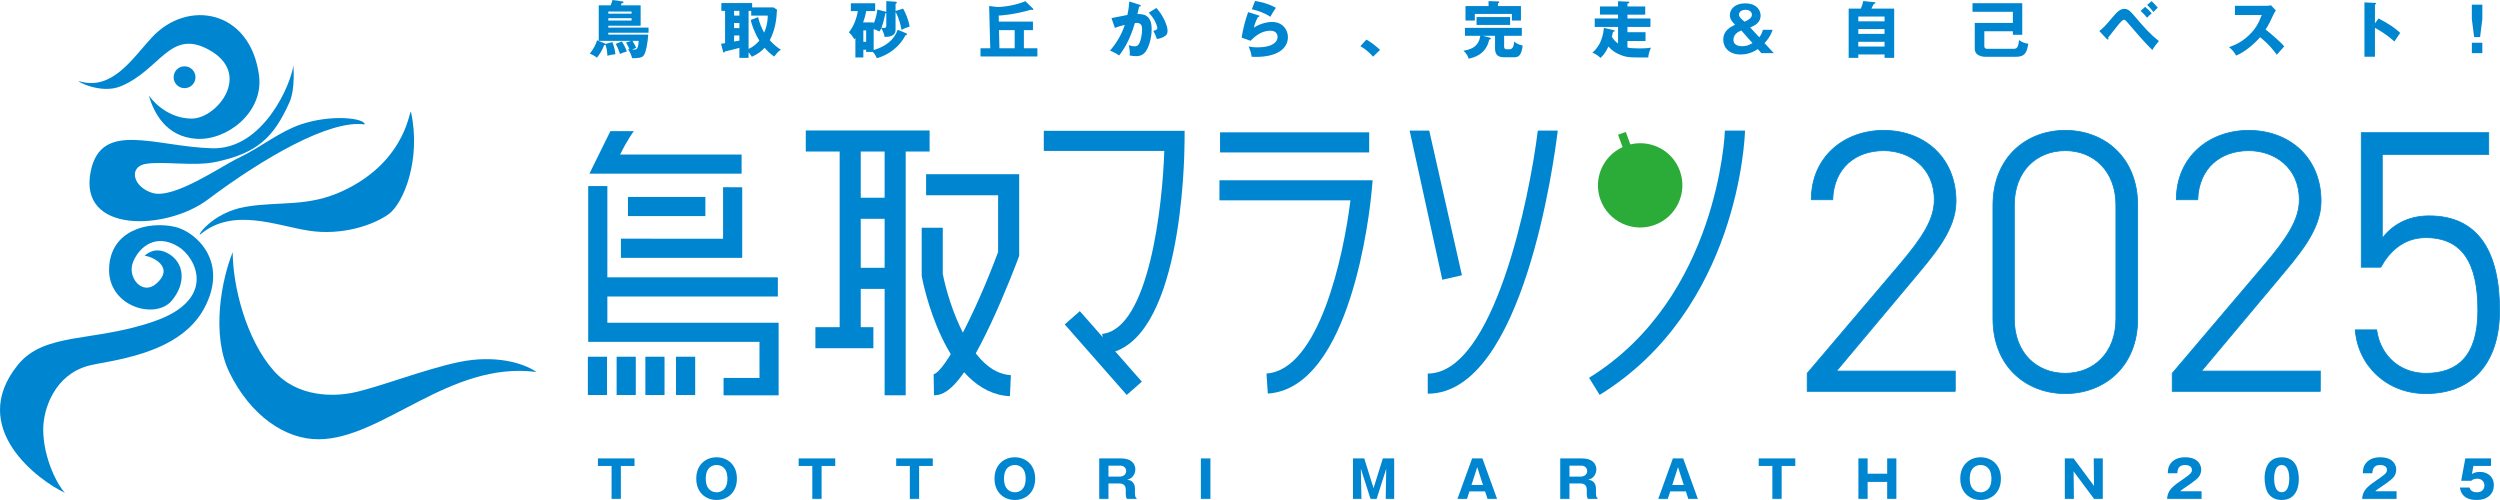 <?xml version="1.0" encoding="UTF-8"?><svg id="_レイヤー_2" xmlns="http://www.w3.org/2000/svg" viewBox="0 0 396.958 79.388"><defs><style>.cls-1{fill:#2bac39;}.cls-2,.cls-3{fill:#0086d1;}.cls-3{stroke:#0086d1;stroke-width:.127px;}</style></defs><g id="_レイヤー_2-2"><path class="cls-2" d="M12.587,12.896c-.854-.259,3.274,2.184,6.623.789,6.251-2.603,7.769-9.165,13.936-5.796,7.027,3.84,1.281,10.918-2.662,10.94-3.157.015-5.596-1.932-6.857-3.667.786,2.68,2.68,6.563,7.569,6.879,4.885.314,10.722-4.255,9.931-10.091C39.724,1.542,29.777-.192,24.102,5.956c-3.103,3.362-6.312,8.515-11.515,6.94"/><path class="cls-2" d="M31.039,12.267c0,.956-.776,1.732-1.736,1.732-.958,0-1.734-.776-1.734-1.732,0-.96.776-1.738,1.734-1.738.96,0,1.736.778,1.736,1.738"/><path class="cls-2" d="M46.583,10.38c-.368,2.995-4.805,13.402-12.903,13.166-9.107-.266-17.622-4.494-19.277,3.665-2.026,9.988,12.084,9.357,18.566,4.495,8.749-6.561,19.392-12.771,24.948-11.945.041-1.005-5.32-1.657-10.169,0-3.454,1.18-6.229,3.579-9.874,5.322-2.821,1.351-10.28,6.573-13.657,5.559-3.154-.95-3.806-4.138-1.123-4.614,2.678-.473,7.65.403,11.057-.295,6.621-1.36,9.301-3.848,11.824-9.517.943-2.13.606-5.836.606-5.836"/><path class="cls-2" d="M31.887,37.161c-.884.731,1.625-3.375,7.054-4.314,5.425-.939,9.913.11,15.615-2.584,10.381-4.907,10.462-13.591,10.716-12.419,1.604,7.399-1.141,14.453-3.617,16.199-2.475,1.748-7.401,3.379-12.564,2.595-5.166-.786-12.051-3.748-17.204.523"/><path class="cls-2" d="M22.966,40.622c1.008.029,4.957,1.717,1.827,4.435-2.226,1.934-4.676-1.064-3.65-3.497,1.026-2.438,3.65-4.556,7.189-2.389,2.825,1.733,6.162,8.355-3.83,11.842-9.675,3.376-17.423,1.655-21.687,6.948-8.112,10.072,3.491,18.448,7.504,20.295-1.098-1.081-3.41-5.365-3.455-9.948-.035-3.533,1.926-8.781,7.096-10.211,3.17-.877,14.357-1.586,18.431-9.083,4.074-7.497-1.357-12.253-4.603-12.988-4.332-.983-10.302.577-10.468,6.631-.169,6.056,7.356,8.15,9.933,5.104,2.343-2.766,2.066-6.099-.628-7.556-2.219-1.2-3.659.416-3.659.416"/><path class="cls-2" d="M36.951,40.04c-1.717,4.202-3.518,13.057-.482,19.192,3.298,6.669,8.734,10.571,14.198,10.516,10.15-.099,20.74-12.48,34.521-10.681-2.212-1.525-6.7-2.726-12.234-1.594-5.53,1.13-13.315,4.209-17.187,4.935-2.542.474-8.45.848-12.323-3.561-4.387-5-6.489-13.45-6.493-18.807"/><rect class="cls-2" x="127.946" y="20.715" width="19.66" height="3.345"/><rect class="cls-2" x="133.324" y="23.222" width="3.348" height="29.367"/><rect class="cls-2" x="140.462" y="23.224" width="3.348" height="39.542"/><rect class="cls-2" x="129.471" y="51.949" width="9.206" height="3.345"/><rect class="cls-2" x="133.798" y="31.396" width="8.79" height="3.346"/><rect class="cls-2" x="133.8" y="42.521" width="8.787" height="3.351"/><path class="cls-2" d="M160.158,27.66l-13.111.001v3.347h11.436v9.002c-3.687,9.919-8.45,18.959-10.239,19.415l.057,3.342c1.819-.001,4.314-1.347,9.011-11.348,2.443-5.2,4.335-10.309,4.417-10.522l.1-.282v-12.956h-1.67Z"/><path class="cls-2" d="M146.35,36.162v7.656l.032.155c.139.753,3.567,18.458,13.977,18.936l.15-3.345c-6.386-.289-9.941-11.573-10.811-16.072v-7.329h-3.348Z"/><path class="cls-2" d="M186.496,20.774h-20.759v3.19h19.132c-.271,8.6-2.404,28.255-9.854,29.053l.344,3.178c12.24-1.313,12.716-30.561,12.73-33.817l.009-1.604h-1.602Z"/><rect class="cls-2" x="173.587" y="48.601" width="3.193" height="14.913" transform="translate(6.598 129.614) rotate(-41.317)"/><rect class="cls-2" x="193.724" y="21.012" width="23.677" height="3.193"/><path class="cls-2" d="M216.206,28.625h-22.58v3.189h20.8c-1.085,8.858-5,26.949-13.327,27.493l.207,3.187c13.22-.864,16.189-28.93,16.49-32.13l.157-1.739h-1.748Z"/><polygon class="cls-2" points="223.827 20.742 229.016 44.416 232.129 43.705 226.94 20.742 223.827 20.742"/><path class="cls-2" d="M226.703,59.315v3.195c15.246,0,20.134-37.616,20.643-41.768l-3.168-.001c-1.288,10.495-6.93,38.574-17.475,38.574"/><path class="cls-2" d="M252.316,59.986l1.68,2.716c22.06-13.603,23.047-40.821,23.085-41.961h-3.195c-.007.262-.998,26.563-21.57,39.244"/><path class="cls-1" d="M258.87,22.928l-.722-1.982-1.231.448.718,1.963c-3.134,1.447-4.708,5.052-3.51,8.353,1.269,3.479,5.118,5.275,8.596,4.01,3.484-1.268,5.276-5.118,4.011-8.595-1.181-3.239-4.592-4.987-7.862-4.198"/><path class="cls-2" d="M94.667,25.385l-1.071,2.189h24.159v-3.041l-19.287.002c1.139-2.335,2.176-3.718,2.176-3.718h-3.721l-2.256,4.568Z"/><polygon class="cls-2" points="114.812 29.729 114.812 37.903 98.591 37.901 98.591 40.943 117.85 40.943 117.852 29.73 114.812 29.729"/><polygon class="cls-2" points="93.395 29.549 93.395 54.288 120.592 54.288 120.594 60.011 114.89 60.011 114.89 62.771 123.632 62.771 123.632 51.248 96.437 51.248 96.437 29.549 93.395 29.549"/><rect class="cls-2" x="99.708" y="31.272" width="12.293" height="3.039"/><rect class="cls-2" x="94.915" y="44.036" width="28.596" height="3.043"/><rect class="cls-2" x="97.91" y="56.641" width="3.042" height="6.083"/><rect class="cls-2" x="102.475" y="56.642" width="3.041" height="6.083"/><rect class="cls-2" x="93.343" y="56.641" width="3.042" height="6.083"/><rect class="cls-2" x="107.338" y="56.641" width="3.045" height="6.083"/><path class="cls-3" d="M310.464,62.134h-23.512v-2.857l14.762-17.381c3.571-4.226,5.417-7.083,5.417-10.179,0-5.179-3.988-7.798-8.036-7.798-4.404,0-7.916,2.679-8.095,7.798h-3.394c0-6.786,5.179-11.012,11.488-11.012,6.369,0,11.488,4.227,11.488,11.251,0,4.702-3.81,8.81-6.964,12.619l-12.024,14.345h18.869v3.214Z"/><path class="cls-3" d="M339.423,50.646c0,7.56-5.297,11.845-11.487,11.845s-11.488-4.286-11.488-11.905v-17.977c0-7.619,5.297-11.905,11.488-11.905s11.487,4.286,11.487,11.846v18.095ZM327.936,23.919c-4.584,0-8.096,3.274-8.096,8.631v18.095c0,5.357,3.512,8.631,8.096,8.631,4.523,0,8.035-3.273,8.035-8.631v-18.095c0-5.357-3.512-8.631-8.035-8.631Z"/><path class="cls-3" d="M368.424,62.134h-23.512v-2.857l14.762-17.381c3.571-4.226,5.417-7.083,5.417-10.179,0-5.179-3.988-7.798-8.036-7.798-4.404,0-7.916,2.679-8.095,7.798h-3.394c0-6.786,5.179-11.012,11.488-11.012,6.369,0,11.488,4.227,11.488,11.251,0,4.702-3.81,8.81-6.964,12.619l-12.024,14.345h18.869v3.214Z"/><path class="cls-3" d="M378.026,42.432h-3.095v-21.369h20.238v3.452h-16.905v13.334c1.488-2.024,3.988-3.571,7.44-3.571,7.857,0,11.19,5.774,11.19,15,0,8.096-4.106,13.214-11.726,13.214-6.191,0-10.774-4.464-11.191-10.119h3.394c.595,4.227,3.81,6.905,7.798,6.905,5.06,0,8.273-2.738,8.273-10,0-7.5-2.44-11.548-8.273-11.548-3.513,0-5.774,2.203-7.144,4.703Z"/><path class="cls-2" d="M97.233,6.689c.157.381.424,1.191.483,1.924-.483.039-.819.107-1.273.244-.01-.801-.217-1.504-.296-1.748-.05.039-.119.059-.218.059-.335.85-.642,1.338-1.145,1.992-.376-.332-1.018-.606-1.136-.654.514-.606.978-1.445,1.145-2.109l1.204.478c.089.039.118.059.158.098l1.076-.283ZM100.234,6.484h-5.163V.85h1.886c.039-.098.207-.469.286-.85l1.639.234c.05.01.128.029.128.107,0,.127-.197.156-.296.176-.019.049-.118.283-.138.332h3.148v3.232h-5.133v.303h6.387v.81h-6.387v.303h6.338c-.069,1.162-.346,2.9-.761,3.359-.276.312-.819.4-1.807.371-.118-.508-.286-.869-.661-1.445.108.019.168.019.267.039-.108-.264-.404-.801-.562-1.074l.829-.264ZM96.591,2.168h3.691v-.342h-3.691v.342ZM100.282,2.891h-3.691v.371h3.691v-.371ZM98.733,6.582c.355.537.583.986.8,1.602-.355.068-.651.185-1.086.381-.257-.771-.444-1.182-.671-1.602l.957-.381ZM100.421,6.484c.197.322.504.85.603,1.113-.237.078-.276.098-.672.264.089.01.188.01.336.01.375,0,.622,0,.731-1.387h-.997Z"/><path class="cls-2" d="M123.374,1.533c-.069,1.426-.237,3.096-1.145,4.854.148.166.879.977,1.777,1.514-.207.117-.543.312-1.076,1.084-.711-.498-1.204-1.025-1.52-1.397-.454.498-1.036.977-2.033,1.426-.336-.518-.376-.566-.514-.703v.879h-1.461v-1.592c-.919.244-1.462.391-2.311.576.01.088-.039.156-.138.156-.109,0-.129-.078-.148-.156l-.316-1.221c.276-.039.355-.049.642-.098V1.728h-.592V.488h4.887v.684h3.387l.562.361ZM117.402,1.728h-.84v.752h.84v-.752ZM117.402,3.652h-.84v.81h.84v-.81ZM117.402,5.635h-.84v.957c.119-.019.701-.127.84-.146v-.81ZM120.383,2.715c.138.81.622,1.895.957,2.471.573-1.367.564-2.383.564-2.705h-2.627v-.752h-.414v6.035c.671-.293,1.254-.771,1.708-1.318-.751-1.221-1.254-2.607-1.362-3.281l1.175-.449Z"/><path class="cls-2" d="M143.927,5.293c.05.019.079.068.079.137,0,.137-.128.176-.257.195-.315.674-1.579,2.764-4.521,3.623-.207-.518-.474-.84-.642-1.006h-1.057v-.342h-.444v1.221h-1.264v-3.096c-.049.078-.118.166-.178.215-.246-.459-.444-.732-.858-1.113.75-.859,1.273-2.324,1.422-3.369h-1.106V.518h3.86v1.24h-1.422c-.059.371-.236,1.143-.493,1.797h1.678v.205c.365-.859.533-1.67.583-2.246l1.293.332c.03.01.089.019.129.029V.176l1.52.098c.05,0,.148.059.148.117,0,.049-.01.107-.06.137-.039.029-.089.059-.138.078v1.133l1.204-.371c.316.537.898,1.846,1.027,2.852-.553.166-.761.254-1.284.527-.118-.635-.315-1.66-.947-2.871v2.861c0,1.016-1.057,1.123-1.728,1.133-.05-.254-.168-.801-.543-1.406-.148.352-.208.42-.286.537-.376-.205-.751-.332-.919-.381v3.33c2.024-.625,3.219-1.631,3.821-3.223l1.382.566ZM137.085,4.824v1.816h.444v-1.816h-.444ZM140.729,2.061c-.06.039-.109.059-.148.068-.05.205-.267,1.191-.326,1.406-.089.312-.227.674-.296.859.129.029.286.059.405.059.099,0,.365-.019.365-.371v-2.022Z"/><path class="cls-2" d="M162.576,7.666h2.143v1.299h-9.033v-1.299h1.55l-.178-6.709,1.333.156c1.639-.029,3.494-.508,4.413-.928l1.165,1.123c.049.049.099.107.099.156,0,.098-.06.127-.139.127-.049,0-.128-.029-.227-.049-2.794.81-4.739.908-5.124.928l.019.957h5.42v1.357h-1.441v2.881ZM161.114,4.785h-2.488l.069,2.881h2.419v-2.881Z"/><path class="cls-2" d="M180.947.752c.108.029.197.059.197.146,0,.137-.207.156-.267.156-.147.664-.207.918-.276,1.172.85,0,2.261.029,2.261,2.393,0,1.611-.513,2.988-.987,3.613-.167.225-.572.684-1.461.684-.306,0-.75-.039-1.046-.107.01-.107.029-.195.029-.361,0-.146-.01-.557-.148-1.309.228.127.484.215.859.215.267,0,.425-.039.582-.185.336-.293.652-1.387.652-2.598,0-1.006-.711-.947-1.136-.918-.78,2.647-1.708,4.131-2.508,5.156-.414-.303-1.056-.625-1.451-.771,1.047-1.201,1.866-2.578,2.35-4.092-.474.117-1.254.342-1.569.498l-.543-1.572c.404-.078,2.162-.44,2.527-.498.207-.938.267-1.65.306-2.139l1.629.518ZM183.613,1.26c1.086,1.201,1.776,2.832,1.776,3.603,0,.508-.167.781-.7,1.035-.089.039-.484.225-.987.303-.208-.576-.326-.859-.573-1.309.267-.059.632-.137.632-.449,0-.244-.246-.889-.513-1.338-.257-.44-.632-.85-.84-1.084l1.205-.762Z"/><path class="cls-2" d="M199.822,2.441c.069.019.148.039.148.127,0,.117-.119.127-.228.137-.237.44-.504,1.016-.651,1.69.879-.596,2.023-.908,2.883-.908,1.698,0,2.527,1.24,2.527,2.402,0,1.865-1.777,3.144-5.045,3.144-.286,0-.533-.01-.721-.019-.06-.537-.139-.801-.464-1.641.335.078.681.146,1.461.146,2.241,0,3.13-.83,3.13-1.65,0-.283-.139-.996-1.155-.996-1.412,0-2.438.898-3.149,1.602l-1.412-.508c.286-1.67.583-2.734,1.037-4.043l1.639.518ZM199.28.156c.346.049,1.866.273,3.317,1.084-.375.518-.622.938-.889,1.426-.829-.576-2.034-1.006-2.942-1.201l.514-1.309Z"/><path class="cls-2" d="M218.016,9.004c-.435-.508-1.057-1.113-2.004-1.68l.958-1.045c1.026.606,1.826,1.328,2.161,1.641l-1.115,1.084Z"/><path class="cls-2" d="M238.826,7.295c0,.215,0,.527.435.527h.434c.622,0,.691-.771.731-1.221.336.303.741.488,1.353.635-.188,1.328-.503,1.855-1.293,1.855h-1.658c-.523,0-1.441-.078-1.441-1.338v-2.07h-1.926l1.037.273c.128.039.217.059.217.156,0,.117-.128.166-.257.195-.532,2.451-2.606,2.871-3.268,3.008-.118-.43-.325-.791-.819-1.27.8-.127,2.429-.41,2.666-2.363h-2.429v-1.26h9.033v1.26h-2.813v1.611ZM241.501.967v2.295h-1.441v-1.045h-5.884v1.045h-1.48V.967h3.662V.176l1.54.049c.079,0,.168.01.168.098,0,.107-.108.156-.217.205v.44h3.652ZM234.452,2.705h5.331v1.25h-5.331v-1.25Z"/><path class="cls-2" d="M259.992,9.121c-1.027,0-1.895,0-3.041-.557-.395-.185-1.026-.547-1.56-1.172-.336.732-.721,1.318-1.254,1.807-.396-.371-.682-.576-1.283-.84.306-.273.898-.82,1.322-1.826.109-.254.444-1.182.494-2.1l1.569.352c.108.029.148.068.148.107,0,.107-.188.156-.267.176-.04.176-.069.303-.188.781.346.576.731.869.987,1.055v-2.627h-3.702v-1.348h3.702v-.606h-2.873v-1.299h2.873V.195l1.599.068c.079,0,.208.01.208.107s-.129.146-.316.225v.43h2.823v1.299h-2.823v.606h3.653v1.348h-3.653v.84h2.873v1.397h-2.873v1.025c.474.107.918.146,1.866.146,1.086,0,1.49-.059,1.866-.117-.257.596-.386,1.025-.425,1.553h-1.728Z"/><path class="cls-2" d="M279.342,5.928c.188-.244.404-.576.582-1.191h1.54c-.108.322-.395,1.162-1.283,2.109l1.471,1.592h-1.975l-.572-.654c-.385.264-1.323.869-2.715.869-1.816,0-2.765-1.084-2.765-2.353,0-1.475,1.175-2.031,1.876-2.373-.454-.459-.829-.85-.829-1.533,0-.967.839-1.865,2.448-1.865,1.639,0,2.438.938,2.438,1.963,0,.947-.731,1.523-1.658,1.865l1.441,1.572ZM276.498,4.844c-.315.127-1.254.488-1.254,1.465,0,1.025,1.126,1.025,1.432,1.025.533,0,.958-.117,1.59-.488l-1.768-2.002ZM278.177,2.324c0-.293-.247-.771-1.027-.771-.661,0-1.036.381-1.036.762,0,.4.474.791.898,1.123.632-.254,1.165-.625,1.165-1.113Z"/><path class="cls-2" d="M300.764,1.367v7.822h-1.53v-.537h-4.166v.537h-1.53V1.367h1.935c.178-.381.296-.781.375-1.201l1.797.185c.069.01.139.029.139.098,0,.117-.158.166-.276.205-.119.264-.188.391-.365.713h3.623ZM295.068,3.389h4.166v-.762h-4.166v.762ZM299.234,4.619h-4.166v.762h4.166v-.762ZM299.234,6.641h-4.166v.752h4.166v-.752Z"/><path class="cls-2" d="M315.077,4.961v2.334c0,.117,0,.459.464.459h4.206c.651,0,.721-.488.849-1.387.483.342.839.488,1.471.586-.246,1.26-.435,2.07-1.994,2.07h-4.709c-.267,0-1.807,0-1.807-1.299V3.643h6.052v-1.768h-6.407V.508h7.898v5.019h-1.491v-.566h-4.531Z"/><path class="cls-2" d="M333.331,4.922c.7-.537.829-.684,2.438-2.559.789-.928,1.303-.957,1.54-.957.483,0,.849.254,1.322.801,2.073,2.422,2.676,3.125,4.166,4.316-.454.527-.681.81-1.036,1.416-.533-.508-1.086-1.025-3.633-3.994-.355-.42-.553-.654-.662-.732-.068-.059-.138-.078-.207-.078-.227,0-.543.371-.8.664-.286.332-1.48,1.875-1.728,2.188.04.059.06.107.06.176s-.06.107-.119.107c-.068,0-.108-.029-.188-.117l-1.154-1.23ZM340.616,1.084c.267.205.819.742,1.037,1.045-.267.205-.435.371-.731.684-.099-.117-.603-.713-1.027-1.084l.721-.644ZM341.644.185c.267.234.76.752.978,1.035-.208.166-.612.606-.691.693-.06-.078-.543-.713-1.007-1.133l.721-.596Z"/><path class="cls-2" d="M354.872,2.383V.918h5.045c.157,0,.513-.019.681-.078l.77.83c-.079.098-.228.303-.375.625-.365.82-.761,1.641-1.254,2.393.414.312,2.221,1.797,2.961,2.676-.325.371-.858.957-1.185,1.328-.365-.498-1.194-1.641-2.655-2.783-.948,1.123-2.498,2.383-3.791,2.92-.375-.615-.583-.889-1.126-1.338,1.274-.449,2.251-1.025,3.209-1.953,1.125-1.074,1.53-2.031,1.975-3.154h-4.255Z"/><path class="cls-2" d="M377.666,2.93c1.461.732,2.715,1.572,3.445,2.295-.444.635-.493.703-.928,1.367-.326-.303-1.313-1.211-3.08-2.168v4.58h-1.669V.381l1.669.078c.069,0,.188.01.188.107s-.108.137-.188.156v2.988l.562-.781Z"/><path class="cls-2" d="M394.153.742v2.275l-.355,2.871h-.948l-.365-2.871V.742h1.669ZM392.493,6.787h1.659v1.65h-1.659v-1.65Z"/><path class="cls-2" d="M98.583,79.209h-1.476v-5.223h-2.167v-1.198h5.81v1.198h-2.167v5.223Z"/><path class="cls-2" d="M113.782,79.388c-1.654,0-3.228-1.116-3.228-3.39s1.573-3.39,3.228-3.39c1.638,0,3.227,1.1,3.227,3.39s-1.589,3.39-3.227,3.39ZM112.063,75.998c0,1.809,1.075,2.167,1.72,2.167.57,0,1.719-.285,1.719-2.167,0-1.858-1.124-2.167-1.719-2.167-.587,0-1.72.31-1.72,2.167Z"/><path class="cls-2" d="M130.457,79.209h-1.476v-5.223h-2.167v-1.198h5.81v1.198h-2.167v5.223Z"/><path class="cls-2" d="M145.942,79.209h-1.476v-5.223h-2.167v-1.198h5.81v1.198h-2.167v5.223Z"/><path class="cls-2" d="M161.141,79.388c-1.654,0-3.228-1.116-3.228-3.39s1.573-3.39,3.228-3.39c1.638,0,3.227,1.1,3.227,3.39s-1.589,3.39-3.227,3.39ZM159.421,75.998c0,1.809,1.075,2.167,1.72,2.167.57,0,1.719-.285,1.719-2.167,0-1.858-1.124-2.167-1.719-2.167-.587,0-1.72.31-1.72,2.167Z"/><path class="cls-2" d="M180.211,78.239c0,.701.13.774.252.839v.13h-1.548c-.065-.171-.163-.399-.163-.823v-.66c0-.961-.823-.961-1.051-.961h-1.695v2.444h-1.467v-6.421h3.463c1.639,0,2.273.839,2.273,1.744,0,.44-.171.839-.415,1.133-.253.293-.555.407-.88.521.334.049.497.073.685.212.423.301.546.741.546,1.141v.701ZM176.006,75.672h1.834c.448,0,.978-.277.978-.88,0-.538-.424-.856-.938-.856h-1.874v1.736Z"/><path class="cls-2" d="M192.193,79.209h-1.516v-6.421h1.516v6.421Z"/><path class="cls-2" d="M218.585,79.209h-.97l-1.532-4.775.09,4.775h-1.345v-6.421h1.793l1.475,4.726,1.475-4.726h1.801v6.421h-1.344l.081-4.775-1.523,4.775Z"/><path class="cls-2" d="M233.322,78.027l-.383,1.182h-1.516l2.322-6.421h1.638l2.322,6.421h-1.516l-.384-1.182h-2.484ZM235.472,77.008l-.912-2.835-.913,2.835h1.825Z"/><path class="cls-2" d="M253.409,78.239c0,.701.13.774.252.839v.13h-1.548c-.065-.171-.163-.399-.163-.823v-.66c0-.961-.823-.961-1.051-.961h-1.695v2.444h-1.467v-6.421h3.463c1.639,0,2.273.839,2.273,1.744,0,.44-.171.839-.415,1.133-.253.293-.555.407-.88.521.334.049.497.073.685.212.423.301.546.741.546,1.141v.701ZM249.204,75.672h1.834c.447,0,.978-.277.978-.88,0-.538-.424-.856-.938-.856h-1.874v1.736Z"/><path class="cls-2" d="M265.203,78.027l-.384,1.182h-1.515l2.322-6.421h1.638l2.322,6.421h-1.516l-.383-1.182h-2.485ZM267.354,77.008l-.912-2.835-.913,2.835h1.825Z"/><path class="cls-2" d="M282.896,79.209h-1.476v-5.223h-2.167v-1.198h5.81v1.198h-2.167v5.223Z"/><path class="cls-2" d="M299.652,76.519h-3.104v2.689h-1.467v-6.421h1.467v2.428h3.104v-2.428h1.459v6.421h-1.459v-2.689Z"/><path class="cls-2" d="M314.485,79.388c-1.654,0-3.228-1.116-3.228-3.39s1.573-3.39,3.228-3.39c1.638,0,3.227,1.1,3.227,3.39s-1.589,3.39-3.227,3.39ZM312.765,75.998c0,1.809,1.075,2.167,1.72,2.167.57,0,1.719-.285,1.719-2.167,0-1.858-1.124-2.167-1.719-2.167-.587,0-1.72.31-1.72,2.167Z"/><path class="cls-2" d="M332.495,79.209l-3.243-4.367.049,4.367h-1.442v-6.421h1.394l3.243,4.368-.049-4.368h1.442v6.421h-1.394Z"/><path class="cls-2" d="M349.57,79.209h-5.476c.105-1.426.904-2.013,2.632-3.186,1.312-.896,1.312-1.083,1.312-1.426,0-.611-.651-.766-1.075-.766-1.101,0-1.214.782-1.247,1.312h-1.507c.024-.513.049-1.076.505-1.622.546-.66,1.336-.913,2.257-.913,1.866,0,2.542,1.027,2.542,1.964,0,.53-.212.904-.358,1.116-.415.579-2.062,1.629-2.143,1.687-.529.342-.611.424-.831.627h3.39v1.206Z"/><path class="cls-2" d="M365.013,76.104c0,.782-.188,3.284-2.713,3.284-1.182,0-1.817-.57-2.151-1.051-.424-.619-.57-1.735-.57-2.444,0-.782.188-3.284,2.722-3.284,2.379,0,2.713,2.167,2.713,3.496ZM361.094,75.998c0,.269,0,2.159,1.206,2.159,1.197,0,1.197-1.882,1.197-2.159,0-.301,0-2.159-1.197-2.159-1.206,0-1.206,1.866-1.206,2.159Z"/><path class="cls-2" d="M380.538,79.209h-5.476c.105-1.426.904-2.013,2.632-3.186,1.312-.896,1.312-1.083,1.312-1.426,0-.611-.651-.766-1.075-.766-1.101,0-1.214.782-1.247,1.312h-1.507c.024-.513.049-1.076.505-1.622.546-.66,1.336-.913,2.257-.913,1.866,0,2.542,1.027,2.542,1.964,0,.53-.212.904-.358,1.116-.415.579-2.062,1.629-2.143,1.687-.529.342-.611.424-.831.627h3.39v1.206Z"/><path class="cls-2" d="M395.534,73.985h-2.795l-.244,1.296c.424-.31.953-.351,1.304-.351,1.043,0,2.184.644,2.184,2.102,0,1.377-.978,2.355-2.729,2.355-2.322,0-2.575-1.458-2.664-1.972h1.539c.155.75.994.75,1.149.75.741,0,1.206-.432,1.206-1.067,0-.709-.538-1.092-1.133-1.092-.562,0-.766.179-.953.334h-1.605l.66-3.553h4.082v1.198Z"/></g></svg>